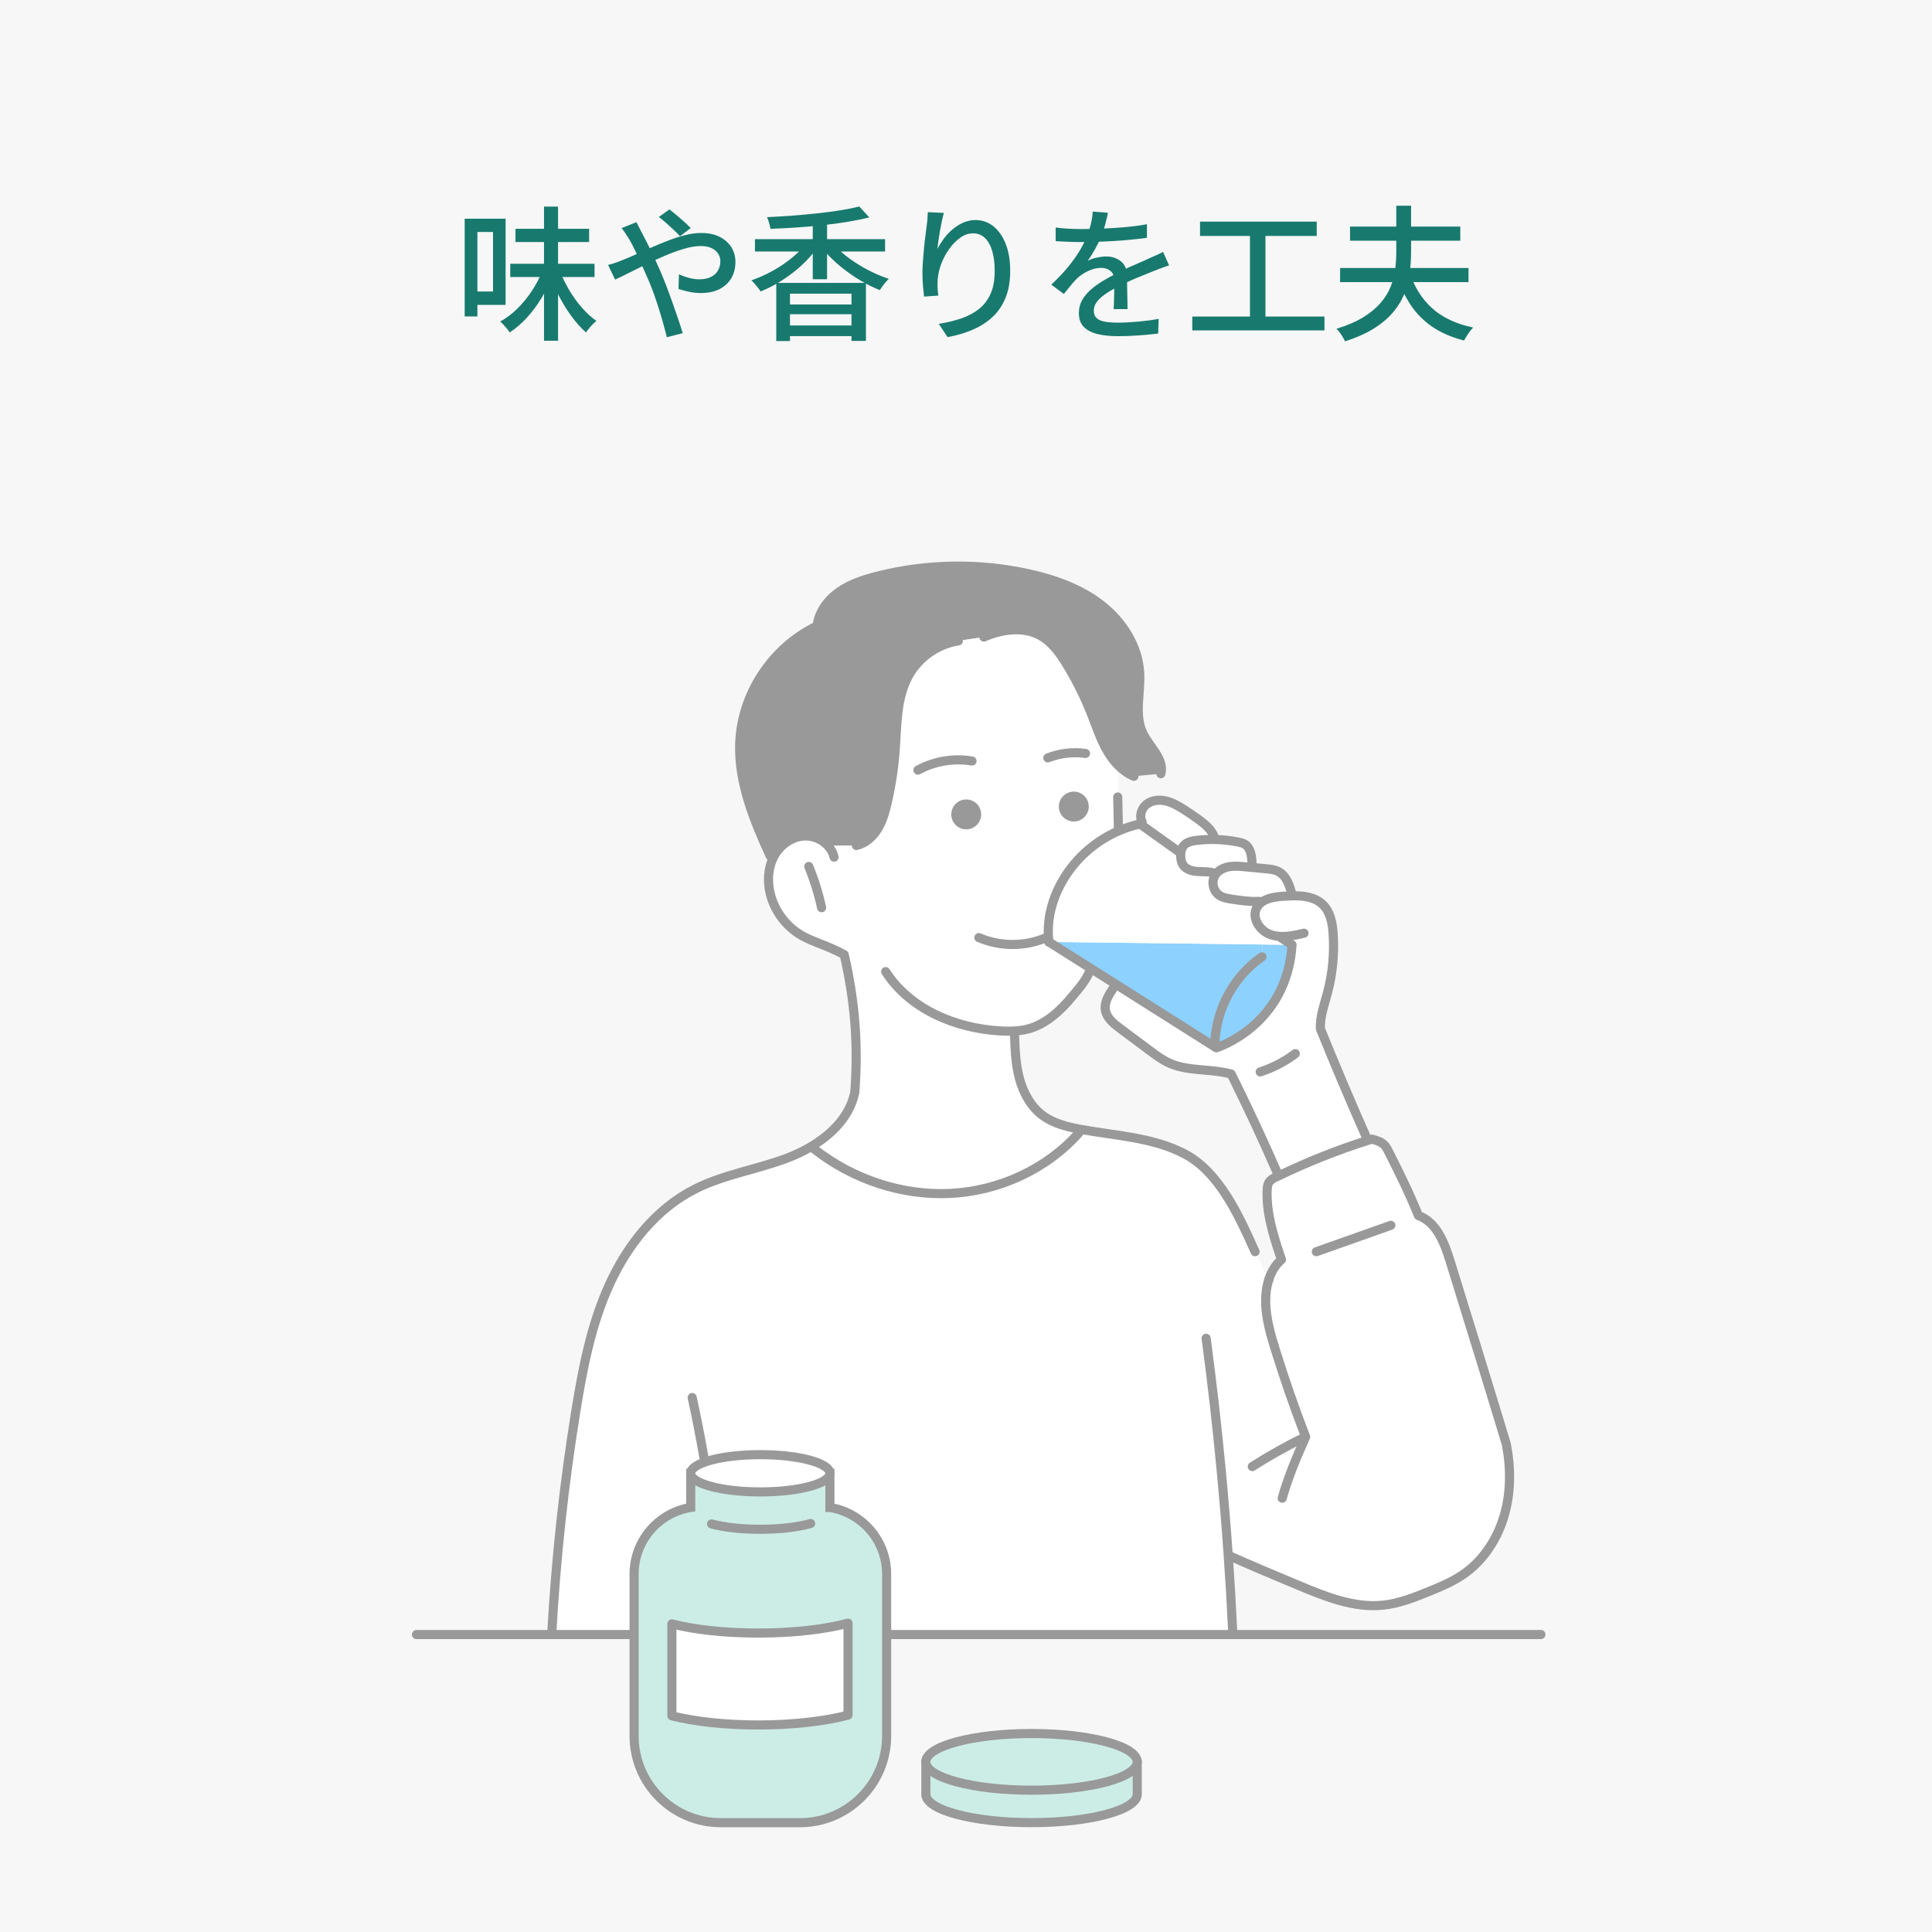 <?xml version="1.0" encoding="UTF-8"?>
<svg id="_レイヤー_2" data-name="レイヤー 2" xmlns="http://www.w3.org/2000/svg" viewBox="0 0 424 424">
  <defs>
    <style>
      .cls-1, .cls-2, .cls-3, .cls-4 {
        stroke: #999;
        stroke-width: 2px;
      }

      .cls-1, .cls-3, .cls-4 {
        stroke-linecap: round;
        stroke-linejoin: round;
      }

      .cls-1, .cls-5 {
        fill: #fff;
      }

      .cls-2 {
        stroke-miterlimit: 10;
      }

      .cls-2, .cls-4 {
        fill: #ccede6;
      }

      .cls-3 {
        fill: none;
      }

      .cls-6 {
        fill: #187a6e;
      }

      .cls-7 {
        fill: #8dd1ff;
      }

      .cls-8 {
        fill: #f7f7f7;
      }

      .cls-9 {
        fill: #999;
      }
    </style>
  </defs>
  <g id="_レイヤー_3" data-name="レイヤー 3">
    <g>
      <rect class="cls-8" width="424" height="424"/>
      <g>
        <path class="cls-6" d="M101.98,48h2.79v21.44h-2.79v-21.44ZM103.52,48h7.44v18.91h-7.44v-2.94h4.68v-13.06h-4.68v-2.91ZM118.97,59.58l2.37.74c-.66,1.73-1.48,3.4-2.45,5.01-.97,1.61-2.05,3.07-3.24,4.37-1.19,1.3-2.45,2.39-3.8,3.26-.15-.26-.35-.53-.59-.82s-.5-.58-.75-.86c-.26-.29-.5-.53-.74-.72,1.3-.7,2.54-1.63,3.72-2.78,1.18-1.15,2.23-2.43,3.17-3.84.94-1.41,1.71-2.86,2.31-4.35ZM111.98,57.89h18.5v2.91h-18.5v-2.91ZM113.13,50.21h16.16v2.91h-16.16v-2.91ZM119.39,45.34h3.08v29.44h-3.08v-29.44ZM122.88,59.52c.56,1.41,1.25,2.81,2.08,4.21.83,1.4,1.76,2.68,2.79,3.84,1.03,1.16,2.07,2.12,3.14,2.86-.24.19-.5.43-.79.72-.29.29-.56.59-.82.91-.26.32-.48.62-.67.9-1.07-.94-2.11-2.08-3.11-3.44-1-1.35-1.92-2.83-2.76-4.42-.83-1.59-1.55-3.2-2.15-4.82l2.28-.77Z"/>
        <path class="cls-6" d="M133.46,58.14c.53-.13,1.08-.29,1.63-.48.56-.19.97-.35,1.25-.48,1-.38,2.09-.84,3.25-1.36s2.36-1.06,3.59-1.6c1.23-.54,2.47-1.05,3.72-1.52,1.25-.47,2.47-.85,3.65-1.14s2.3-.43,3.35-.43c1.56,0,2.89.28,4.01.83,1.11.56,1.97,1.31,2.58,2.27.61.96.91,2.04.91,3.23,0,1.34-.29,2.53-.88,3.55-.59,1.02-1.45,1.83-2.58,2.42s-2.52.88-4.17.88c-.9,0-1.78-.1-2.64-.29s-1.61-.39-2.23-.61l.1-3.2c.66.3,1.38.55,2.16.77.78.21,1.55.32,2.32.32,1,0,1.85-.17,2.53-.51.68-.34,1.2-.81,1.55-1.41.35-.6.53-1.28.53-2.05,0-.6-.16-1.15-.48-1.65-.32-.5-.8-.91-1.44-1.22s-1.43-.46-2.37-.46c-1.07,0-2.27.19-3.59.58-1.33.38-2.71.88-4.15,1.49-1.44.61-2.86,1.25-4.25,1.94-1.39.68-2.68,1.32-3.86,1.92-1.19.6-2.17,1.08-2.96,1.44l-1.54-3.23ZM139.68,48.77c.11.19.23.43.37.72.14.29.28.58.43.86s.28.53.38.72c.64,1.2,1.32,2.54,2.04,4.03.71,1.49,1.38,2.94,2,4.35.41.94.84,2.01,1.3,3.2.46,1.2.91,2.43,1.36,3.7s.87,2.49,1.27,3.66c.4,1.17.73,2.21,1.01,3.1l-3.49.9c-.32-1.3-.71-2.72-1.15-4.26-.45-1.54-.94-3.07-1.47-4.61-.53-1.54-1.1-2.98-1.7-4.32-.47-1.07-.93-2.1-1.38-3.1s-.88-1.94-1.3-2.82c-.42-.87-.83-1.65-1.23-2.34-.21-.34-.48-.76-.8-1.25-.32-.49-.62-.91-.9-1.25l3.27-1.31ZM149.23,51.84c-.38-.43-.85-.9-1.41-1.42-.56-.52-1.12-1.04-1.7-1.55-.58-.51-1.09-.93-1.54-1.25l2.34-1.66c.36.28.84.66,1.43,1.15.59.49,1.18,1,1.78,1.54.6.53,1.08,1,1.44,1.41l-2.34,1.79Z"/>
        <path class="cls-6" d="M177.15,53.12l2.4.96c-.73,1.07-1.57,2.09-2.52,3.07s-1.98,1.9-3.09,2.75-2.26,1.63-3.45,2.32c-1.19.69-2.38,1.27-3.58,1.74-.15-.26-.34-.53-.58-.83-.23-.3-.48-.59-.72-.88-.25-.29-.49-.53-.72-.72,1.17-.41,2.35-.9,3.53-1.49,1.18-.59,2.31-1.25,3.4-1.98,1.09-.74,2.09-1.53,3-2.37.91-.84,1.68-1.7,2.32-2.58ZM165.68,52.48h28.56v2.72h-28.56v-2.72ZM188.57,45.31l2.21,2.4c-1.43.36-3.03.69-4.79.98s-3.6.53-5.5.74c-1.9.2-3.82.37-5.75.5-1.93.13-3.82.22-5.66.29-.04-.36-.14-.79-.29-1.3-.15-.5-.3-.92-.45-1.26,1.79-.08,3.63-.2,5.51-.34s3.72-.3,5.53-.5c1.81-.19,3.49-.42,5.07-.67,1.57-.26,2.94-.53,4.12-.83ZM170.36,62.08h19.68v12.74h-3.17v-10.37h-13.5v10.4h-3.01v-12.77ZM172.15,66.82h15.71v2.14h-15.71v-2.14ZM172.15,71.42h16.12v2.34h-16.12v-2.34ZM178.37,48.38h3.14v12.9h-3.14v-12.9ZM182.63,53.21c.66.83,1.46,1.64,2.4,2.43s1.97,1.54,3.08,2.24c1.11.7,2.26,1.34,3.45,1.9,1.19.57,2.36,1.04,3.51,1.42-.21.19-.45.44-.71.74s-.5.6-.72.9-.41.58-.56.83c-1.18-.47-2.36-1.04-3.54-1.71-1.19-.67-2.35-1.42-3.48-2.24-1.13-.82-2.19-1.7-3.17-2.62-.98-.93-1.86-1.88-2.63-2.86l2.37-1.02Z"/>
        <path class="cls-6" d="M207.13,46.72c-.13.49-.27,1.08-.42,1.78-.15.69-.29,1.41-.42,2.16s-.24,1.47-.34,2.16-.17,1.3-.21,1.81c.36-.72.82-1.46,1.36-2.21.54-.75,1.18-1.43,1.91-2.05.73-.62,1.52-1.12,2.37-1.5s1.76-.58,2.72-.58c1.45,0,2.75.45,3.9,1.36,1.14.91,2.05,2.19,2.71,3.86.66,1.66.99,3.65.99,5.95s-.33,4.16-.99,5.82c-.66,1.66-1.6,3.07-2.82,4.22-1.22,1.15-2.67,2.1-4.36,2.83-1.69.74-3.55,1.29-5.58,1.65l-1.92-2.91c1.75-.28,3.38-.67,4.87-1.17s2.8-1.19,3.91-2.06c1.11-.87,1.97-1.99,2.58-3.36.61-1.37.91-3.04.91-5.02,0-1.66-.18-3.11-.54-4.35-.36-1.24-.9-2.2-1.6-2.88s-1.57-1.02-2.6-1.02-1.92.32-2.82.96c-.9.64-1.71,1.46-2.42,2.46-.72,1-1.29,2.08-1.73,3.23-.44,1.15-.7,2.26-.79,3.33-.04.53-.06,1.09-.05,1.66.01.58.07,1.25.18,2.02l-3.14.22c-.06-.6-.14-1.35-.22-2.26-.09-.91-.13-1.88-.13-2.93,0-.77.03-1.59.1-2.48.06-.88.14-1.79.22-2.72.08-.93.19-1.83.3-2.7.12-.87.22-1.67.3-2.4.08-.55.14-1.09.18-1.6.03-.51.06-.99.08-1.44l3.49.16Z"/>
        <path class="cls-6" d="M243.16,46.69c-.13.62-.3,1.37-.53,2.26-.22.89-.55,1.88-.98,2.99-.36.9-.81,1.81-1.33,2.75s-1.06,1.79-1.62,2.56c.36-.21.79-.39,1.27-.53.48-.14.97-.24,1.47-.32.5-.08.96-.11,1.36-.11,1.28,0,2.36.37,3.24,1.1.88.74,1.31,1.8,1.31,3.18v1.57c0,.62.01,1.27.03,1.95.02.68.04,1.36.05,2.02s.02,1.24.02,1.73h-3.04c.02-.4.04-.88.06-1.42s.04-1.11.05-1.71c.01-.6.02-1.17.02-1.73v-1.47c-.02-.96-.31-1.65-.87-2.08-.56-.43-1.21-.64-1.96-.64-.96,0-1.92.22-2.87.67s-1.77.99-2.45,1.63c-.45.45-.91.96-1.39,1.54-.48.58-.99,1.21-1.52,1.89l-2.76-2.05c1.47-1.39,2.73-2.71,3.75-3.97s1.88-2.46,2.55-3.6c.67-1.14,1.2-2.22,1.59-3.25.34-.88.62-1.77.83-2.67.21-.91.34-1.75.38-2.54l3.33.26ZM231.68,49.92c.85.13,1.79.22,2.82.27,1.03.05,1.92.08,2.69.08,1.43,0,2.98-.03,4.65-.1,1.67-.06,3.35-.17,5.05-.32s3.31-.36,4.82-.64v2.98c-1.13.15-2.34.29-3.62.42s-2.59.23-3.91.3c-1.33.08-2.6.13-3.81.16s-2.33.05-3.33.05c-.45,0-.98,0-1.59-.02-.61-.01-1.24-.04-1.89-.08s-1.28-.08-1.88-.1v-3.01ZM256.59,58.24c-.3.11-.65.22-1.04.35-.4.13-.79.27-1.17.42-.38.15-.74.29-1.06.42-1.09.43-2.36.94-3.8,1.54-1.44.6-2.92,1.29-4.44,2.08-1.03.53-1.91,1.07-2.66,1.6-.75.53-1.33,1.09-1.75,1.66-.42.58-.62,1.21-.62,1.89,0,.55.13,1,.38,1.34.26.34.61.6,1.07.78s1.01.31,1.67.38c.65.08,1.38.11,2.2.11,1.28,0,2.74-.08,4.36-.22,1.62-.15,3.14-.35,4.55-.61l-.1,3.23c-.77.08-1.67.18-2.69.27s-2.08.17-3.16.22c-1.08.05-2.1.08-3.06.08-1.6,0-3.04-.15-4.33-.45s-2.3-.82-3.05-1.55c-.75-.74-1.12-1.76-1.12-3.09,0-1.04.24-1.99.72-2.83s1.11-1.6,1.89-2.29c.78-.68,1.65-1.31,2.61-1.89.96-.58,1.91-1.1,2.85-1.57,1-.53,1.94-1,2.8-1.39s1.68-.75,2.44-1.07,1.47-.64,2.13-.96c.55-.23,1.08-.46,1.57-.69.49-.22.98-.46,1.47-.72l1.31,2.94Z"/>
        <path class="cls-6" d="M261.66,69.47h29.01v3.04h-29.01v-3.04ZM263.36,48.64h25.61v3.14h-25.61v-3.14ZM274.32,50.3h3.4v20.38h-3.4v-20.38Z"/>
        <path class="cls-6" d="M306.44,45.15h3.24v10.14c0,1.49-.1,3-.29,4.51-.19,1.51-.56,3-1.11,4.45-.54,1.45-1.35,2.83-2.42,4.13-1.07,1.3-2.47,2.51-4.2,3.62-1.73,1.11-3.89,2.08-6.48,2.91-.11-.26-.27-.56-.48-.91-.21-.35-.44-.7-.69-1.04-.25-.34-.49-.61-.72-.8,2.37-.72,4.35-1.58,5.93-2.56s2.85-2.04,3.81-3.17c.96-1.13,1.69-2.32,2.18-3.55.49-1.24.82-2.5.98-3.78.16-1.28.24-2.55.24-3.81v-10.14ZM294.1,58.82h28.18v3.1h-28.18v-3.1ZM296.28,49.73h24.2v3.1h-24.2v-3.1ZM309.33,59.65c1,3.22,2.64,5.87,4.91,7.94,2.26,2.07,5.29,3.5,9.07,4.29-.21.21-.45.49-.71.83-.26.34-.5.69-.72,1.04s-.41.68-.56.98c-2.67-.68-4.96-1.66-6.88-2.94-1.91-1.28-3.52-2.88-4.81-4.8s-2.35-4.15-3.16-6.69l2.85-.64Z"/>
      </g>
      <g>
        <path class="cls-5" d="M277.78,285.9c-.04-1.7.16-3.44.67-5.03,0,0,0,0,0,0l-3.01-6.17c-3.48-7.79-7.83-17.43-15.37-21.42-7-3.71-15.23-4.01-23.02-5.45-.05,0-.1-.02-.15-.03l-.16.86c-7.09,7.96-17.54,12.72-28.18,13.24-10.65.52-21.38-3.1-29.77-9.67l-1.62-.13c-1.41.77-2.87,1.44-4.33,2-6.7,2.56-13.97,3.61-20.36,6.86-8.53,4.33-14.8,12.29-18.76,21-3.95,8.71-5.8,18.22-7.33,27.66-2.63,16.25-4.39,32.64-5.3,49.08h149.42v-1.06c-.26-5.42-.58-10.84-.96-16.25-.44-6.31-.96-12.62-1.56-18.92l6.85-.64c3.71-2.37,7.56-4.52,11.52-6.45l.15.07s.03-.08.05-.12c-2.43-6.29-4.64-12.66-6.64-19.09-1.05-3.37-2.05-6.82-2.13-10.35Z"/>
        <path class="cls-9" d="M250.1,147.58c-.35-5.86-3.84-11.24-8.47-14.84-4.64-3.6-10.33-5.61-16.07-6.86-10.84-2.36-22.23-2.16-32.99.55-2.96.75-5.93,1.71-8.43,3.47-2.5,1.76-4.49,4.43-4.83,7.47-9.98,4.83-16.61,15.08-16.98,25.78-.3,8.59,3.1,16.84,6.67,24.66l.73.32c.05-.1.1-.2.15-.3,1.36-2.49,3.98-4.34,6.82-4.4,1.87-.04,3.76.8,5.01,2.17l6.22-.05c1.99-.45,3.64-1.92,4.7-3.67,1.06-1.74,1.61-3.74,2.07-5.73.89-3.86,1.48-7.78,1.76-11.73.4-5.53.26-11.37,2.97-16.21,2.24-4,6.38-6.87,10.9-7.58l5.58-.83c3.98-1.74,8.78-2.4,12.54-.25,2.42,1.39,4.11,3.75,5.57,6.12,2.15,3.49,3.99,7.18,5.49,10.99,1.04,2.65,1.93,5.37,3.32,7.85.71,1.27,1.58,2.48,2.61,3.5.98.99,2.11,1.81,3.39,2.35l5.91-.57c.84-3.2-2.45-5.83-3.91-8.8-2-4.06-.48-8.9-.74-13.42Z"/>
        <path class="cls-5" d="M244.87,216l-.6.94c-.94,1.4-1.94,2.97-1.7,4.65.25,1.79,1.83,3.07,3.28,4.15,2.16,1.61,4.32,3.22,6.48,4.83,1.39,1.04,2.8,2.08,4.38,2.78,2.19.97,4.56,1.22,6.99,1.44l3.11-4.92-.39-.24-21.56-13.63Z"/>
        <path class="cls-5" d="M289.79,225.8c-.14-2.62.85-5.27,1.56-7.94,1.12-4.21,1.53-8.62,1.23-12.97-.16-2.29-.6-4.74-2.25-6.35-1.74-1.69-4.28-1.98-6.77-1.93-.59.01-1.17.04-1.74.08-1.95.12-4.19.43-5.46,1.78-.23.25-.44.53-.59.86-1.09,2.23.75,4.99,3.09,5.8.77.27,1.57.39,2.38.4v.34s2.31,1.48,2.31,1.48c-1.11,17.81-16.61,22.6-16.61,22.6l-.12-.08-3.11,4.92c2.15.18,4.34.34,6.49.92,3.52,7.08,6.87,14.25,10.03,21.49l.39.82c6.25-3,12.7-5.59,19.43-7.73l-.35-1.1c-3.43-7.75-6.74-15.55-9.91-23.4Z"/>
        <path class="cls-7" d="M276.96,209.99c-6.27,4.31-10.24,11.76-10.34,19.36l-.18.29.39.24.12.08s15.5-4.8,16.61-22.6l-6.56-.08-.03,2.71Z"/>
        <path class="cls-7" d="M239.46,212.58l5.41,3.42,21.56,13.63.18-.29c.1-7.6,4.08-15.06,10.34-19.36l.03-2.71-46.79-.55,9.26,5.86Z"/>
        <path class="cls-5" d="M281.23,205.53c-.81-.02-1.61-.13-2.38-.4-2.34-.81-4.19-3.58-3.09-5.8.16-.32.36-.61.59-.86v-.65h-.21c-1.92.08-3.84-.2-5.75-.48-.98-.15-2-.3-2.82-.87-1.35-.93-1.78-2.97-.93-4.37.04-.07.08-.13.12-.19l-.56-.35c-1.13-.33-2.34-.21-3.52-.3-1.17-.09-2.45-.47-3.08-1.46-.32-.49-.44-1.09-.48-1.67-.03-.36-.02-.74.04-1.1l-.39-.06-8.48-6.05-.12-.08c-1.61.36-3.14.86-4.59,1.48-10.31,4.41-16.58,14.97-15.39,24.41h0l46.79.55,6.56.08-2.32-1.48v-.34Z"/>
        <path class="cls-5" d="M263.19,179.94c-1.12-.82-2.27-1.61-3.44-2.35-1.23-.78-2.52-1.52-3.94-1.83-1.42-.31-3.02-.15-4.16.75-1.15.9-1.69,2.62-.97,3.89l-.37.51,8.48,6.05.39.06c.08-.53.26-1.04.61-1.44.69-.8,1.81-1.02,2.85-1.15,1.29-.15,2.58-.22,3.88-.2v-.49c-.55-1.61-1.95-2.78-3.32-3.8Z"/>
        <path class="cls-5" d="M280.48,191.23c-.79-.39-1.68-.48-2.55-.56-1.08-.1-2.17-.2-3.25-.31-.47-.04-.94-.09-1.41-.13-1.21-.12-2.43-.23-3.63,0-1.12.21-2.22.76-2.87,1.68-.04.06-.08.12-.12.19-.86,1.4-.42,3.44.93,4.37.82.57,1.84.72,2.82.87,1.91.29,3.83.57,5.75.48h.21v.65c1.27-1.34,3.51-1.66,5.46-1.78.57-.03,1.16-.07,1.74-.08v-.27c-.53-1.98-1.24-4.2-3.08-5.11Z"/>
        <path class="cls-5" d="M318.26,276.81c-1.25-4.05-2.98-8.62-6.97-10.05l-6.05,2.15c-5.45,1.93-10.9,3.86-16.36,5.79l-8.09.42c.15.44.3.88.44,1.31-1.35,1.17-2.25,2.72-2.79,4.43,0,0,0,0,0,0-.51,1.59-.7,3.33-.67,5.03.08,3.54,1.08,6.98,2.13,10.35,2,6.44,4.21,12.81,6.64,19.09-.02.04-.03.08-.05.12l-.15-.07c-3.96,1.93-7.81,4.08-11.52,6.45l-6.85.64c.6,6.3,1.12,12.61,1.56,18.92l.19-.02c5.03,2.25,10.13,4.38,15.22,6.51,5.95,2.49,12.22,5.03,18.63,4.35,3.45-.37,6.73-1.66,9.94-2.97,2.62-1.06,5.25-2.16,7.58-3.76,4.39-3.02,7.48-7.73,8.99-12.84,1.51-5.11,1.49-10.58.48-15.81-4.03-13.31-8.17-26.69-12.31-40.07Z"/>
        <path class="cls-5" d="M273.09,185.22c-.38-.21-.81-.31-1.23-.4-1.76-.36-3.55-.55-5.35-.59-1.3-.02-2.6.05-3.88.2-1.04.12-2.17.35-2.85,1.15-.35.4-.54.91-.61,1.44-.06.36-.07.74-.04,1.1.04.58.17,1.17.48,1.67.64.99,1.91,1.37,3.08,1.46,1.18.09,2.39-.03,3.52.3l.56.35c.65-.92,1.75-1.47,2.87-1.68,1.19-.22,2.42-.11,3.63,0,.47.04.94.09,1.41.13l.1-1c-.08-1.56-.32-3.38-1.68-4.14Z"/>
        <path class="cls-5" d="M223.7,236.59c-.83-3.15-.95-6.43-1.05-9.68l-.04-.64c-1.03.06-2.06.03-3.09-.02-9.79-.55-19.88-4.76-25.15-13.02l-8.24.32c1.58,8.22,2.19,16.75,1.46,26.17-1.13,5.49-5.41,9.62-10.43,12.38l1.62.13c8.4,6.57,19.12,10.19,29.77,9.67,10.65-.52,21.09-5.28,28.18-13.24l.16-.86c-2.88-.54-5.81-1.3-8.15-3.06-2.6-1.96-4.21-5-5.05-8.15Z"/>
        <path class="cls-5" d="M245.58,182.31l-.13-.3c-.05-2.36-.1-4.73-.15-7.09l.15-6.89c-1.03-1.02-1.89-2.23-2.61-3.5-1.39-2.48-2.28-5.2-3.32-7.85-1.5-3.81-3.34-7.5-5.49-10.99-1.46-2.38-3.15-4.74-5.57-6.12-3.77-2.15-8.57-1.49-12.54.25l-5.58.83c-4.53.7-8.67,3.58-10.9,7.58-2.71,4.84-2.57,10.68-2.97,16.21-.28,3.95-.87,7.87-1.76,11.73-.46,1.99-1.01,3.99-2.07,5.73-1.06,1.74-2.71,3.22-4.7,3.67l-6.22.05c-1.25-1.37-3.14-2.21-5.01-2.17-2.83.06-5.46,1.91-6.82,4.4-.05.1-.1.2-.15.3-1.21,2.43-1.35,5.32-.7,7.96.94,3.84,3.5,7.24,6.92,9.2,2.6,1.49,5.57,2.14,9.31,4.19.31,1.34.6,2.7.86,4.06l8.24-.32c5.28,8.26,15.36,12.46,25.15,13.02,1.03.06,2.06.08,3.09.02,1.01-.06,2.02-.2,3-.45,3.97-1.06,7.15-4.04,9.77-7.21,1.61-1.94,2.9-3.35,3.86-5.68l.22-.35-9.26-5.86h0c-1.19-9.43,5.07-20,15.39-24.41Z"/>
        <path class="cls-5" d="M303.82,251.29c-.72-.74-1.76-1.04-2.76-1.31-.33.1-.67.21-1,.32-6.73,2.15-13.18,4.74-19.43,7.73-.2.09-.39.18-.59.28-.57.27-1.16.57-1.51,1.09-.35.52-.41,1.17-.44,1.79-.19,4.75,1.19,9.4,2.7,13.93l8.09-.42c5.45-1.93,10.91-3.86,16.36-5.79l6.05-2.15c-2.12-5.22-4.33-9.62-6.54-14.02-.26-.52-.53-1.04-.93-1.45Z"/>
        <polyline class="cls-3" points="91.4 358.72 121.08 358.72 270.5 358.72 338.17 358.72"/>
        <path class="cls-3" d="M286.18,204.8c-1.62.38-3.3.76-4.95.72-.81-.02-1.61-.13-2.38-.4-2.34-.81-4.19-3.58-3.09-5.8.16-.32.36-.61.59-.86,1.27-1.34,3.51-1.66,5.46-1.78.57-.03,1.16-.07,1.74-.08,2.49-.05,5.03.24,6.77,1.93,1.64,1.61,2.09,4.06,2.25,6.35.3,4.35-.11,8.75-1.23,12.97-.7,2.67-1.7,5.31-1.56,7.94,3.18,7.85,6.48,15.65,9.91,23.4"/>
        <path class="cls-3" d="M283.55,196.34c-.52-1.98-1.23-4.2-3.07-5.11-.79-.39-1.68-.48-2.55-.56-1.08-.1-2.17-.2-3.25-.31-.47-.04-.94-.09-1.41-.13-1.21-.12-2.43-.23-3.63,0-1.12.21-2.22.76-2.87,1.68-.04.06-.08.12-.12.19-.86,1.4-.42,3.44.93,4.37.82.57,1.84.72,2.82.87,1.91.29,3.83.57,5.75.48h.23"/>
        <path class="cls-3" d="M274.77,189.36c-.08-1.56-.32-3.38-1.68-4.14-.38-.21-.81-.31-1.23-.4-1.76-.36-3.55-.55-5.35-.59-1.3-.02-2.6.05-3.88.2-1.04.12-2.17.35-2.85,1.15-.35.4-.54.91-.61,1.44-.06.36-.07.74-.04,1.1.04.58.17,1.17.48,1.67.64.99,1.91,1.37,3.08,1.46,1.18.09,2.39-.03,3.52.3"/>
        <path class="cls-3" d="M230.2,206.72l9.26,5.86,5.41,3.42,21.56,13.63.39.24.12.08s15.5-4.8,16.61-22.6l-2.32-1.48"/>
        <path class="cls-3" d="M258.78,186.96l-8.48-6.05-.12-.08c-1.61.36-3.14.86-4.59,1.48-10.31,4.41-16.58,14.97-15.39,24.41"/>
        <path class="cls-3" d="M266.61,229.35c.1-7.6,4.08-15.06,10.34-19.36"/>
        <line class="cls-3" x1="230.2" y1="206.72" x2="230.2" y2="206.72"/>
        <path class="cls-3" d="M250.66,180.4c-.71-1.27-.17-2.99.97-3.89s2.74-1.06,4.16-.75c1.42.32,2.71,1.06,3.94,1.83,1.17.74,2.33,1.53,3.44,2.35,1.37,1.02,2.77,2.18,3.33,3.8"/>
        <path class="cls-3" d="M244.28,216.94c-.94,1.4-1.94,2.97-1.7,4.65.25,1.79,1.83,3.07,3.28,4.15,2.16,1.61,4.32,3.22,6.48,4.83,1.39,1.04,2.8,2.08,4.38,2.78,2.19.97,4.56,1.22,6.99,1.44,2.15.18,4.34.34,6.49.92,3.52,7.08,6.87,14.25,10.03,21.49"/>
        <path class="cls-3" d="M276.57,235.24c2.77-.9,5.38-2.25,7.7-4"/>
        <path class="cls-3" d="M278.44,280.87c.54-1.71,1.44-3.27,2.79-4.43-.15-.44-.3-.87-.44-1.31-1.51-4.53-2.89-9.17-2.7-13.93.03-.62.09-1.27.44-1.79.35-.52.94-.82,1.51-1.09.2-.09.39-.19.59-.28,6.25-3,12.7-5.59,19.43-7.73.34-.11.67-.22,1-.32,1,.27,2.05.57,2.76,1.31.4.41.67.94.93,1.45,2.21,4.4,4.43,8.8,6.54,14.02,3.99,1.43,5.72,6,6.97,10.05,4.14,13.38,8.28,26.76,12.31,40.07,1.02,5.23,1.03,10.7-.48,15.81-1.51,5.11-4.59,9.82-8.99,12.84-2.33,1.6-4.96,2.7-7.58,3.76-3.22,1.31-6.49,2.6-9.94,2.97-6.41.68-12.68-1.86-18.63-4.35-5.09-2.13-10.19-4.26-15.22-6.51"/>
        <path class="cls-3" d="M281.4,328.79c1.28-4.59,3.16-9.02,5.09-13.33.02-.04.03-.08.05-.12-2.43-6.29-4.64-12.66-6.64-19.09-1.05-3.37-2.05-6.82-2.13-10.35-.04-1.7.16-3.44.67-5.03"/>
        <path class="cls-3" d="M274.83,321.85c3.71-2.37,7.56-4.52,11.52-6.45"/>
        <path class="cls-3" d="M264.7,293.7c1.28,9.57,2.38,19.18,3.29,28.79.6,6.3,1.12,12.61,1.56,18.92.38,5.41.7,10.83.96,16.25"/>
        <path class="cls-3" d="M288.88,274.7c5.45-1.93,10.91-3.86,16.36-5.79"/>
        <path class="cls-3" d="M245.3,174.91c.05,2.36.1,4.73.15,7.09"/>
        <path class="cls-3" d="M194.37,213.23c5.28,8.26,15.36,12.46,25.15,13.02,1.03.06,2.06.08,3.09.02,1.01-.06,2.02-.2,3-.45,3.97-1.06,7.15-4.04,9.77-7.21,1.61-1.94,2.9-3.35,3.86-5.68"/>
        <path class="cls-3" d="M121.08,358.72c.9-16.44,2.67-32.83,5.3-49.08,1.53-9.45,3.37-18.95,7.33-27.66,3.96-8.72,10.23-16.67,18.76-21,6.39-3.25,13.66-4.3,20.36-6.86,1.47-.56,2.93-1.23,4.33-2,5.01-2.77,9.3-6.89,10.43-12.38.73-9.42.12-17.95-1.46-26.17-.26-1.36-.55-2.72-.86-4.06-3.73-2.05-6.71-2.7-9.31-4.19-3.42-1.96-5.99-5.37-6.92-9.2-.65-2.64-.51-5.53.7-7.96.05-.1.1-.2.15-.3,1.36-2.49,3.98-4.34,6.82-4.4,1.87-.04,3.76.8,5.01,2.17.64.7,1.11,1.54,1.33,2.48"/>
        <path class="cls-3" d="M222.65,226.91c.1,3.25.22,6.54,1.05,9.68.83,3.15,2.45,6.19,5.05,8.15,2.34,1.76,5.27,2.52,8.15,3.06.05,0,.1.02.15.03,7.79,1.44,16.02,1.74,23.02,5.45,7.54,3.99,11.89,13.63,15.37,21.42"/>
        <path class="cls-3" d="M178.78,252.24c8.4,6.57,19.12,10.19,29.77,9.67,10.65-.52,21.09-5.28,28.18-13.24"/>
        <path class="cls-3" d="M214.83,205.77c1.46.62,3.93,1.46,7.09,1.51,3.49.06,6.2-.87,7.71-1.51"/>
        <path class="cls-3" d="M210.34,140.64c-4.53.7-8.67,3.58-10.9,7.58-2.71,4.84-2.57,10.68-2.97,16.21-.28,3.95-.87,7.87-1.76,11.73-.46,1.99-1.01,3.99-2.07,5.73-1.06,1.74-2.71,3.22-4.7,3.67"/>
        <path class="cls-3" d="M215.92,139.81c3.98-1.74,8.78-2.4,12.54-.25,2.42,1.39,4.11,3.75,5.57,6.12,2.15,3.49,3.99,7.18,5.49,10.99,1.04,2.65,1.93,5.37,3.32,7.85.71,1.27,1.58,2.48,2.61,3.5.98.99,2.11,1.81,3.39,2.35"/>
        <path class="cls-3" d="M169.01,187.81c-3.57-7.82-6.96-16.07-6.67-24.66.37-10.7,6.99-20.96,16.98-25.78.34-3.04,2.33-5.71,4.83-7.47,2.5-1.76,5.47-2.72,8.43-3.47,10.76-2.72,22.15-2.91,32.99-.55,5.74,1.25,11.43,3.25,16.07,6.86,4.64,3.6,8.13,8.98,8.47,14.84.27,4.52-1.25,9.36.74,13.42,1.46,2.97,4.74,5.6,3.91,8.8"/>
        <path class="cls-3" d="M201.45,169.01c3.58-1.96,7.84-2.68,11.87-2"/>
        <path class="cls-3" d="M229.96,166.33c2.61-1.03,5.49-1.37,8.27-.98"/>
        <path class="cls-3" d="M151.91,306.71c3.69,16.93,6.01,34.16,6.92,51.47"/>
        <path class="cls-3" d="M177.49,190.15c1.2,2.92,2.15,5.95,2.82,9.05"/>
        <path class="cls-3" d="M278.44,280.87s0,0,0,0"/>
        <circle class="cls-9" cx="212.05" cy="178.73" r="3.28"/>
        <path class="cls-9" d="M235.66,173.73c-1.81,0-3.28,1.47-3.28,3.28s1.47,3.28,3.28,3.28,3.28-1.47,3.28-3.28-1.47-3.28-3.28-3.28Z"/>
        <path class="cls-2" d="M182.13,330.83v-7.5h-30.54v7.5c-7.05,1.14-12.43,7.25-12.43,14.63v35.51c0,10.51,8.52,19.04,19.04,19.04h17.34c10.51,0,19.04-8.52,19.04-19.04v-35.51c0-7.37-5.38-13.48-12.43-14.63Z"/>
        <ellipse class="cls-1" cx="166.86" cy="323.33" rx="15.27" ry="4.09"/>
        <path class="cls-3" d="M177.91,334.35c-2.78.78-6.7,1.27-11.05,1.27s-7.94-.45-10.7-1.17"/>
        <path class="cls-1" d="M147.45,356.38v20.18c4.9,1.24,11.61,2.01,19.02,2.01s14.7-.83,19.64-2.17v-20.18c-4.95,1.34-11.92,2.17-19.64,2.17s-14.12-.77-19.02-2.01Z"/>
        <path class="cls-4" d="M203.18,393.78c0,3.43,10.39,6.22,23.2,6.22s23.2-2.78,23.2-6.22v-7.12h-46.39v7.12Z"/>
        <ellipse class="cls-4" cx="226.38" cy="386.66" rx="23.2" ry="6.22"/>
      </g>
    </g>
  </g>
</svg>